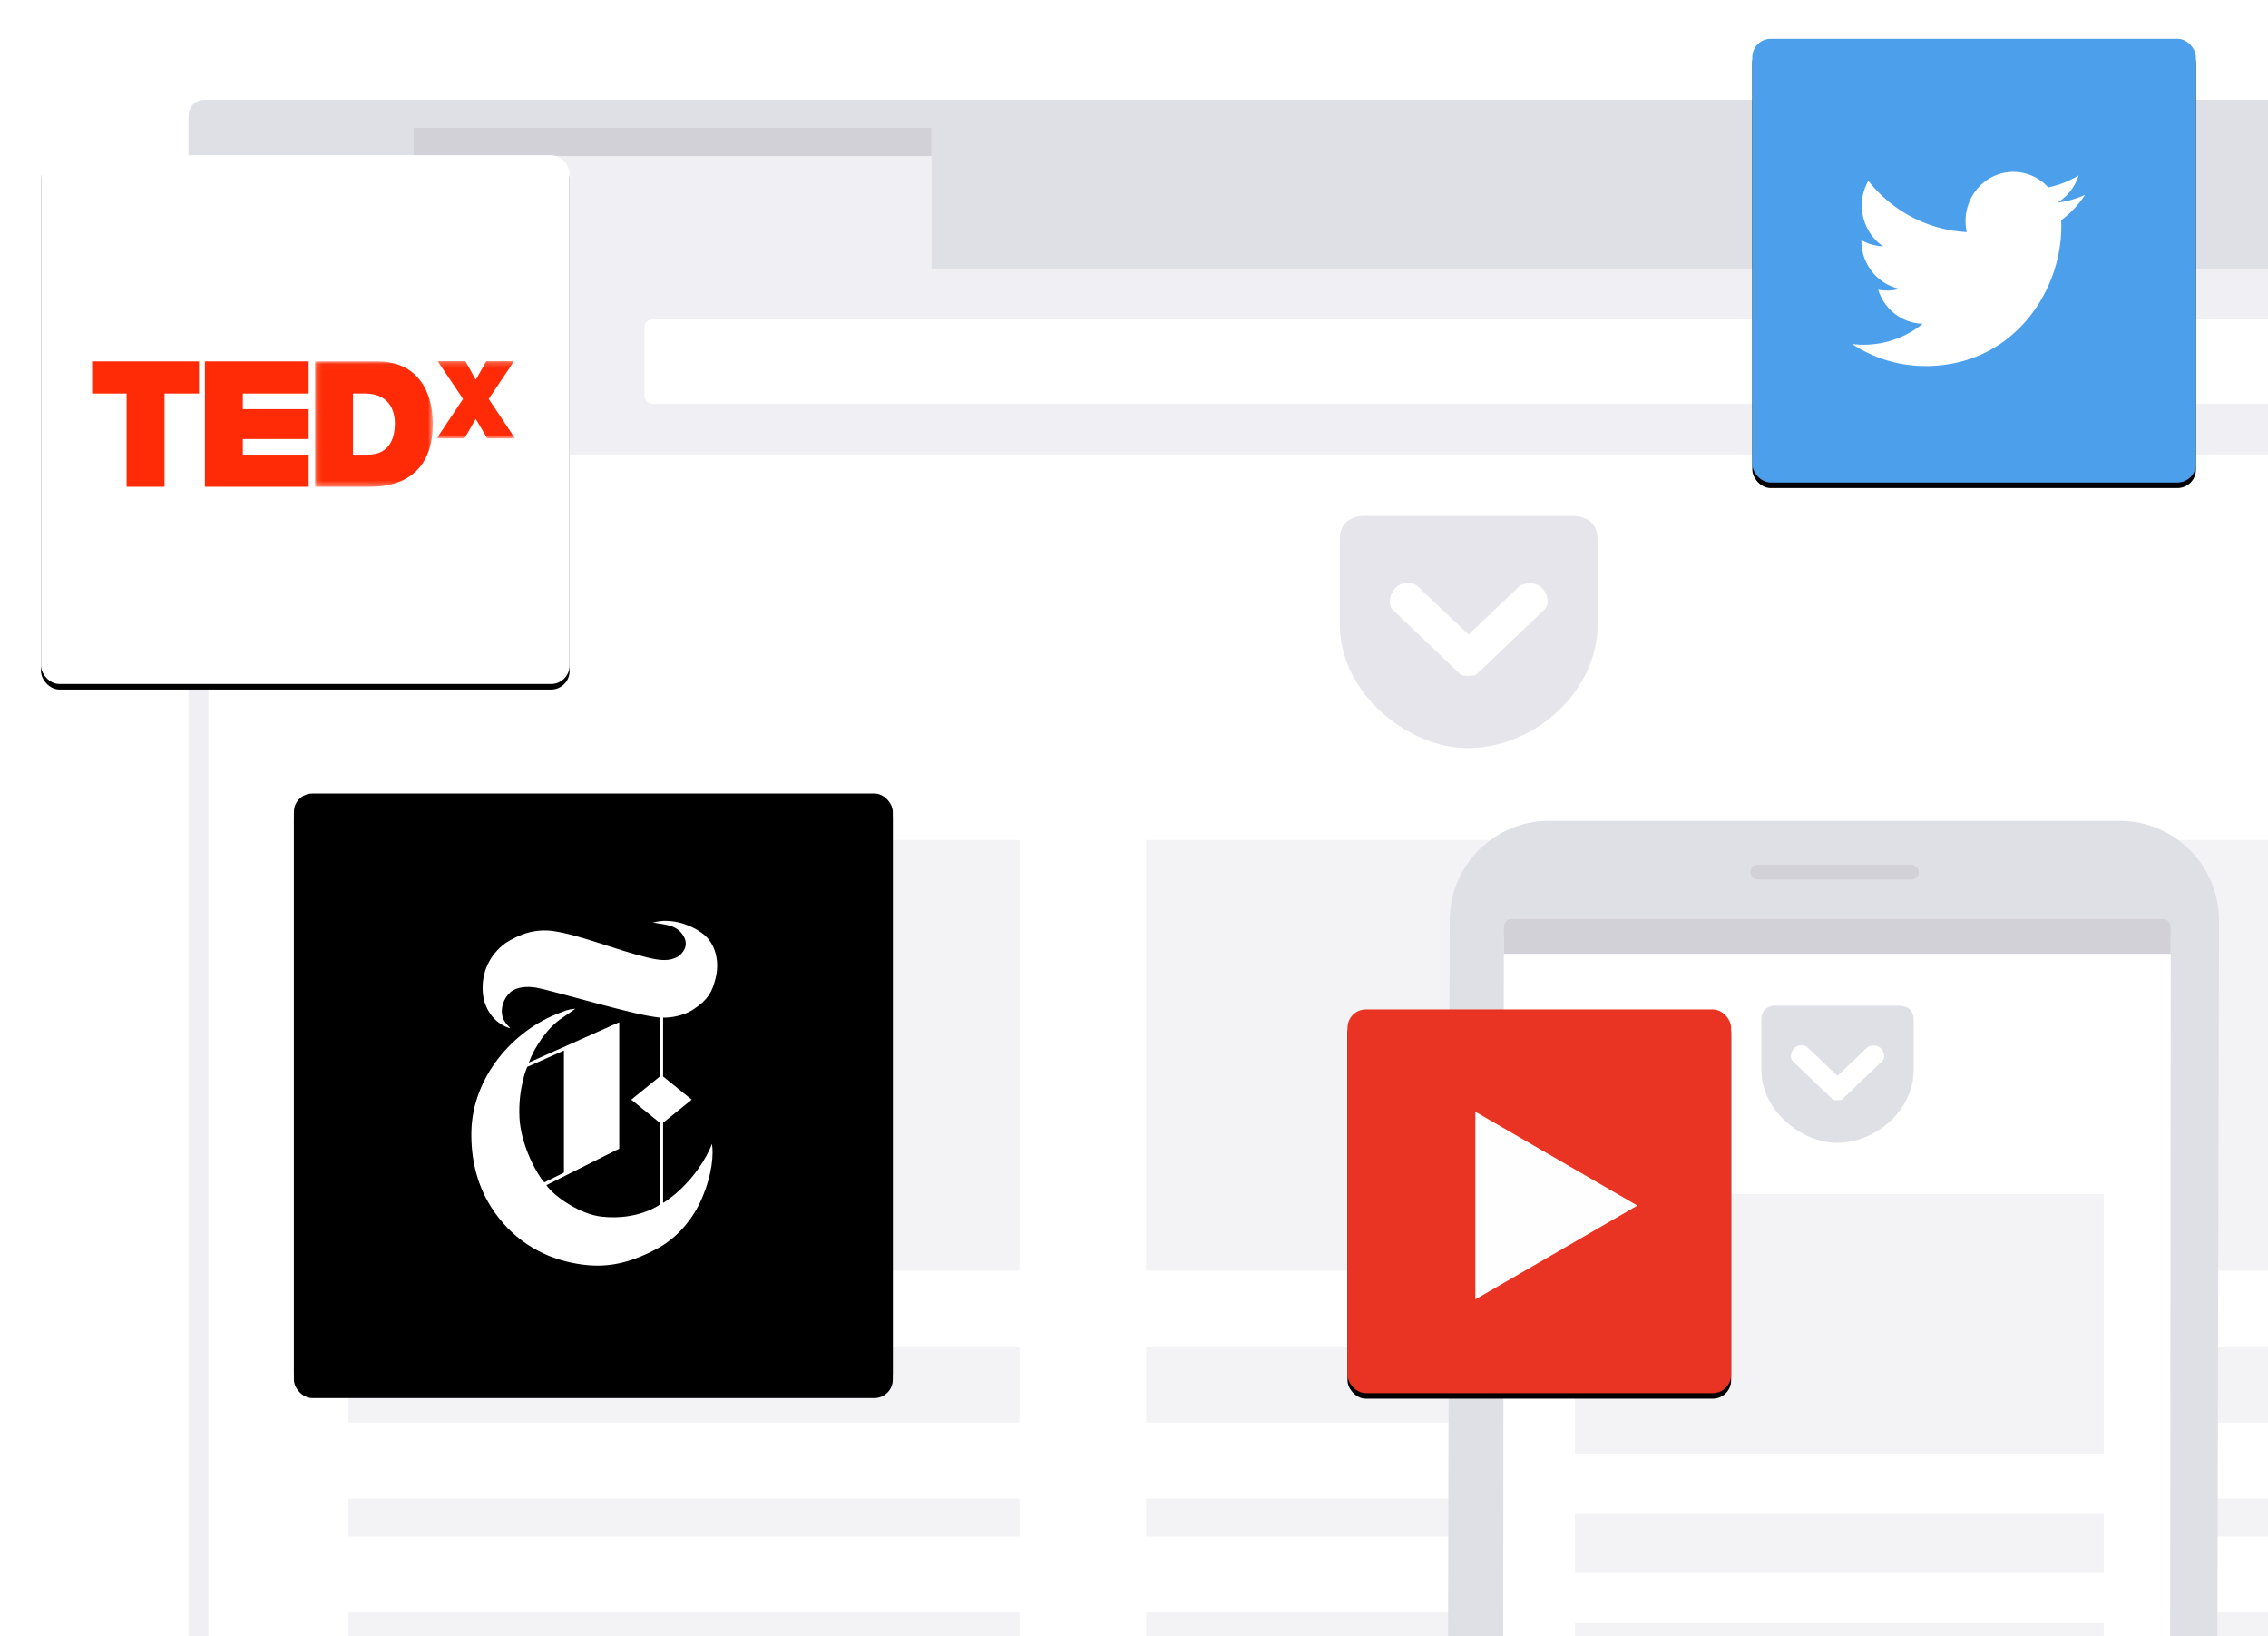 <svg xmlns="http://www.w3.org/2000/svg" xmlns:xlink="http://www.w3.org/1999/xlink" width="409" height="295" viewBox="0 0 409 295"><defs><rect id="b" width="95.325" height="95.325" x="0" y="0" rx="3.326"/><filter id="a" width="126.2%" height="126.2%" x="-13.1%" y="-12.1%" filterUnits="objectBoundingBox"><feOffset dy="1" in="SourceAlpha" result="shadowOffsetOuter1"/><feGaussianBlur in="shadowOffsetOuter1" result="shadowBlurOuter1" stdDeviation="4"/><feColorMatrix in="shadowBlurOuter1" values="0 0 0 0 0.125 0 0 0 0 0.071 0 0 0 0 0.227 0 0 0 0.24 0"/></filter><path id="c" d="M.131.039h21.236v22.61H.131z"/><path id="e" d="M.035.21H14.18v13.94H.035z"/><rect id="h" width="108" height="108" x="0" y=".076" rx="3.326"/><filter id="g" width="123.1%" height="123.1%" x="-11.6%" y="-10.6%" filterUnits="objectBoundingBox"><feOffset dy="1" in="SourceAlpha" result="shadowOffsetOuter1"/><feGaussianBlur in="shadowOffsetOuter1" result="shadowBlurOuter1" stdDeviation="4"/><feColorMatrix in="shadowBlurOuter1" values="0 0 0 0 0.125 0 0 0 0 0.071 0 0 0 0 0.227 0 0 0 0.24 0"/></filter><rect id="j" width="80" height="80" x="0" y="0" rx="3.326"/><filter id="i" width="131.2%" height="131.2%" x="-15.6%" y="-14.4%" filterUnits="objectBoundingBox"><feOffset dy="1" in="SourceAlpha" result="shadowOffsetOuter1"/><feGaussianBlur in="shadowOffsetOuter1" result="shadowBlurOuter1" stdDeviation="4"/><feColorMatrix in="shadowBlurOuter1" values="0 0 0 0 0.125 0 0 0 0 0.071 0 0 0 0 0.227 0 0 0 0.24 0"/></filter><rect id="l" width="69.188" height="69.188" x="0" y="0" rx="3.326"/><filter id="k" width="136.1%" height="136.1%" x="-18.1%" y="-16.6%" filterUnits="objectBoundingBox"><feOffset dy="1" in="SourceAlpha" result="shadowOffsetOuter1"/><feGaussianBlur in="shadowOffsetOuter1" result="shadowBlurOuter1" stdDeviation="4"/><feColorMatrix in="shadowBlurOuter1" values="0 0 0 0 0.125 0 0 0 0 0.071 0 0 0 0 0.227 0 0 0 0.24 0"/></filter></defs><g fill="none" fill-rule="evenodd"><g transform="translate(34 18)"><rect width="472.436" height="316.126" x="1.8" y="1.8" fill="#FFF" stroke="#F0F0F4" stroke-width="3.6" rx="2.852"/><path fill="#F0F0F4" d="M0 30.45h476.036v33.495H0z"/><rect width="311.606" height="15.225" x="82.215" y="39.585" fill="#FFF" rx="1.426"/><path fill="#DFDFE6" d="M2.852 0h470.332a2.852 2.852 0 0 1 2.852 2.852V30.45H0V2.852A2.852 2.852 0 0 1 2.852 0z"/><path fill="#F0F0F4" d="M40.6 5.075h93.38V32.48H40.6z"/><path fill="#D1D1D7" d="M40.6 5.075h93.38v5.075H40.6z"/><g opacity=".8"><g fill="#F0F0F4"><path d="M172.677 133.463h118.726v77.628H172.677zM172.677 224.791h118.726v13.699H172.677zM172.677 252.189h118.726v6.85H172.677zM172.677 272.737h118.726v6.85H172.677z"/></g><g fill="#F0F0F4"><path d="M28.837 133.463h121.009v77.628H28.837zM28.837 224.791h121.009v13.699H28.837zM28.837 252.189h121.009v6.85H28.837zM28.837 272.738h121.009v6.85H28.837z"/></g><g fill="#F0F0F4"><path d="M314.235 133.463h121.009v77.628H314.235zM314.235 224.791h121.009v13.699H314.235zM314.235 252.189h121.009v6.85H314.235zM314.235 272.738h121.009v6.85H314.235z"/></g><path fill="#DFDFE6" fill-rule="nonzero" d="M211.679 75.018c-2.533.165-4.067 1.611-4.067 4.183v15.403c0 12.511 12.443 22.343 23.207 22.265 12.103-.087 23.284-10.307 23.284-22.265V79.201c0-2.581-1.63-4.037-4.183-4.183h-38.241zm9.803 12.53l9.337 8.871 9.347-8.87c4.183-1.757 6.007 3.018 4.29 4.415l-12.172 11.618c-.397.379-2.523.379-2.921 0l-12.171-11.618c-1.64-1.543.495-6.396 4.29-4.416z"/></g></g><g transform="translate(261 148)"><path fill="#DFDFE6" d="M0 208.67L.427 17.978C.427 8.05 8.462 0 18.374 0H121.22c9.912 0 17.947 8.05 17.947 17.978l-.427 190.692"/><rect width="30.408" height="2.644" x="54.632" y="7.932" fill="#D1D1D7" rx="1.322"/><path fill="#FFF" d="M128.942 17.627c.84 0 1.521 1.723 1.521 3.848l-.176 186.833H10.024l.177-186.833c0-2.125.681-3.848 1.521-3.848h117.22z"/><path fill="#D1D1D7" d="M128.942 17.627c.84 0 1.521.716 1.521 1.6v4.744H10.201v-4.744c0-.884.681-1.6 1.521-1.6h117.22z"/><g fill="#F0F0F4" opacity=".8"><path d="M23.026 67.291h95.34v46.771h-95.34zM23.026 124.855h95.34v10.793h-95.34zM23.026 144.643h95.34v5.397h-95.34z"/></g><path fill="#DFDFE6" fill-rule="nonzero" d="M59.038 33.324c-1.497.097-2.403.952-2.403 2.472v9.101c0 7.393 7.353 13.203 13.713 13.157 7.152-.052 13.76-6.09 13.76-13.157v-9.101c0-1.526-.964-2.386-2.473-2.472H59.038zm5.793 7.404l5.517 5.242 5.523-5.242c2.472-1.038 3.55 1.784 2.535 2.61l-7.192 6.865c-.235.223-1.49.223-1.726 0l-7.192-6.866c-.97-.912.292-3.78 2.535-2.61z"/></g><g transform="translate(7.389 28)"><use fill="#000" filter="url(#a)" xlink:href="#b"/><use fill="#FFF" xlink:href="#b"/><path fill="#FF2B06" d="M9.225 37.157v5.795h6.221v16.815h6.835V42.952H28.5v-5.795zM29.562 37.157v22.61h18.715v-5.795H36.402v-2.818h11.871v-5.385H36.402v-2.817h11.871v-5.795z"/><g transform="translate(49.294 37.118)"><mask id="d" fill="#fff"><use xlink:href="#c"/></mask><path fill="#FF2B06" d="M6.97 16.854h2.674c4.26 0 4.884-3.516 4.884-5.64 0-1.422-.438-5.38-5.382-5.38H6.97v11.02zM.13.04h11.224c7.398 0 10.013 5.574 10.013 11.272 0 6.937-3.607 11.338-11.348 11.338H.13V.04z" mask="url(#d)"/></g><g transform="translate(71.321 36.904)"><mask id="f" fill="#fff"><use xlink:href="#e"/></mask><path fill="#FF2B06" mask="url(#f)" d="M9.167 14.15l-2.086-3.524-2.035 3.524H.035l4.757-7.125L.212.209h5.012l1.857 3.369L8.99.209h5.012l-4.58 6.816 4.758 7.125z"/></g></g><g transform="translate(53 143)"><use fill="#000" filter="url(#g)" xlink:href="#h"/><use fill="#000" xlink:href="#h"/><path fill="#FFF" d="M68.086 23.094c1.634.144 4.198.948 6.13 2.641 2.052 1.993 2.52 5.017 1.801 7.766-.64 2.449-1.356 3.722-3.855 5.415-2.526 1.704-5.58 1.56-5.58 1.56v10.611l5.162 4.178-5.163 4.165.001 14.455s5.172-2.965 8.38-9.604c0 0 .132-.361.434-1.045.285 1.778.122 5.379-1.89 10-1.516 3.481-4.273 6.83-7.731 8.739-6.128 3.398-10.723 3.722-15.65 2.701-5.769-1.188-11.008-4.43-14.584-10.084-2.513-3.973-3.638-8.606-3.535-13.589.202-9.784 7.48-18.222 15.881-21.368 1.023-.383 1.43-.635 2.881-.768-.669.457-1.442 1.045-2.391 1.669-2.705 1.777-5.023 5.318-6.012 8.043l16.306-7.275v22.798l-13.15 6.589c1.499 2.077 6.051 5.223 9.945 5.666 6.625.733 10.512-2.16 10.512-2.16l-.001-14.767-5.134-4.165L65.98 51.1V40.476c-2.8-.324-6.202-1.248-8.191-1.741-2.924-.72-12.675-3.457-14.208-3.685-1.531-.228-3.421-.156-4.564.865-1.144 1.032-1.852 2.844-1.365 4.477.275.924.911 1.464 1.392 1.992 0 0-.563-.048-1.583-.66-1.841-1.104-3.241-3.265-3.41-5.93-.216-3.493 1.222-6.638 4.103-8.75 2.503-1.609 5.334-2.642 8.626-2.173 4.802.684 11.259 3.397 17.01 4.777 2.228.541 3.953.721 5.519-.192.73-.528 2.013-1.885.964-3.685-1.224-2.113-3.571-2.065-5.559-2.437 1.711-.36 2.086-.36 3.372-.24zM48.697 68.422V46.406l-6.621 2.953c-.002 0-1.688 3.781-1.393 9.267.233 4.286 2.629 9.413 4.47 11.561l3.544-1.765z"/></g><g transform="translate(316 7)"><use fill="#000" filter="url(#i)" xlink:href="#j"/><use fill="#4C9FEA" xlink:href="#j"/><path fill="#FFF" d="M31.208 59c15.85 0 24.518-13.467 24.518-25.145 0-.382 0-.763-.025-1.142A17.788 17.788 0 0 0 60 28.138a16.866 16.866 0 0 1-4.95 1.39 8.832 8.832 0 0 0 3.79-4.887 17.01 17.01 0 0 1-5.473 2.145c-2.67-2.913-6.915-3.626-10.353-1.739-3.437 1.887-5.213 5.904-4.332 9.799-6.928-.356-13.383-3.712-17.759-9.233-2.287 4.038-1.119 9.203 2.668 11.797a8.39 8.39 0 0 1-3.911-1.106v.112c.001 4.206 2.893 7.83 6.913 8.663a8.395 8.395 0 0 1-3.89.151c1.128 3.6 4.363 6.066 8.05 6.137a17.018 17.018 0 0 1-10.702 3.79A17.11 17.11 0 0 1 18 55.03a23.954 23.954 0 0 0 13.208 3.963"/></g><g transform="translate(243 182)"><use fill="#000" filter="url(#k)" xlink:href="#l"/><use fill="#EA3423" xlink:href="#l"/><path fill="#FEFEFE" d="M23.063 18.45v33.825l29.212-16.912z"/></g></g></svg>